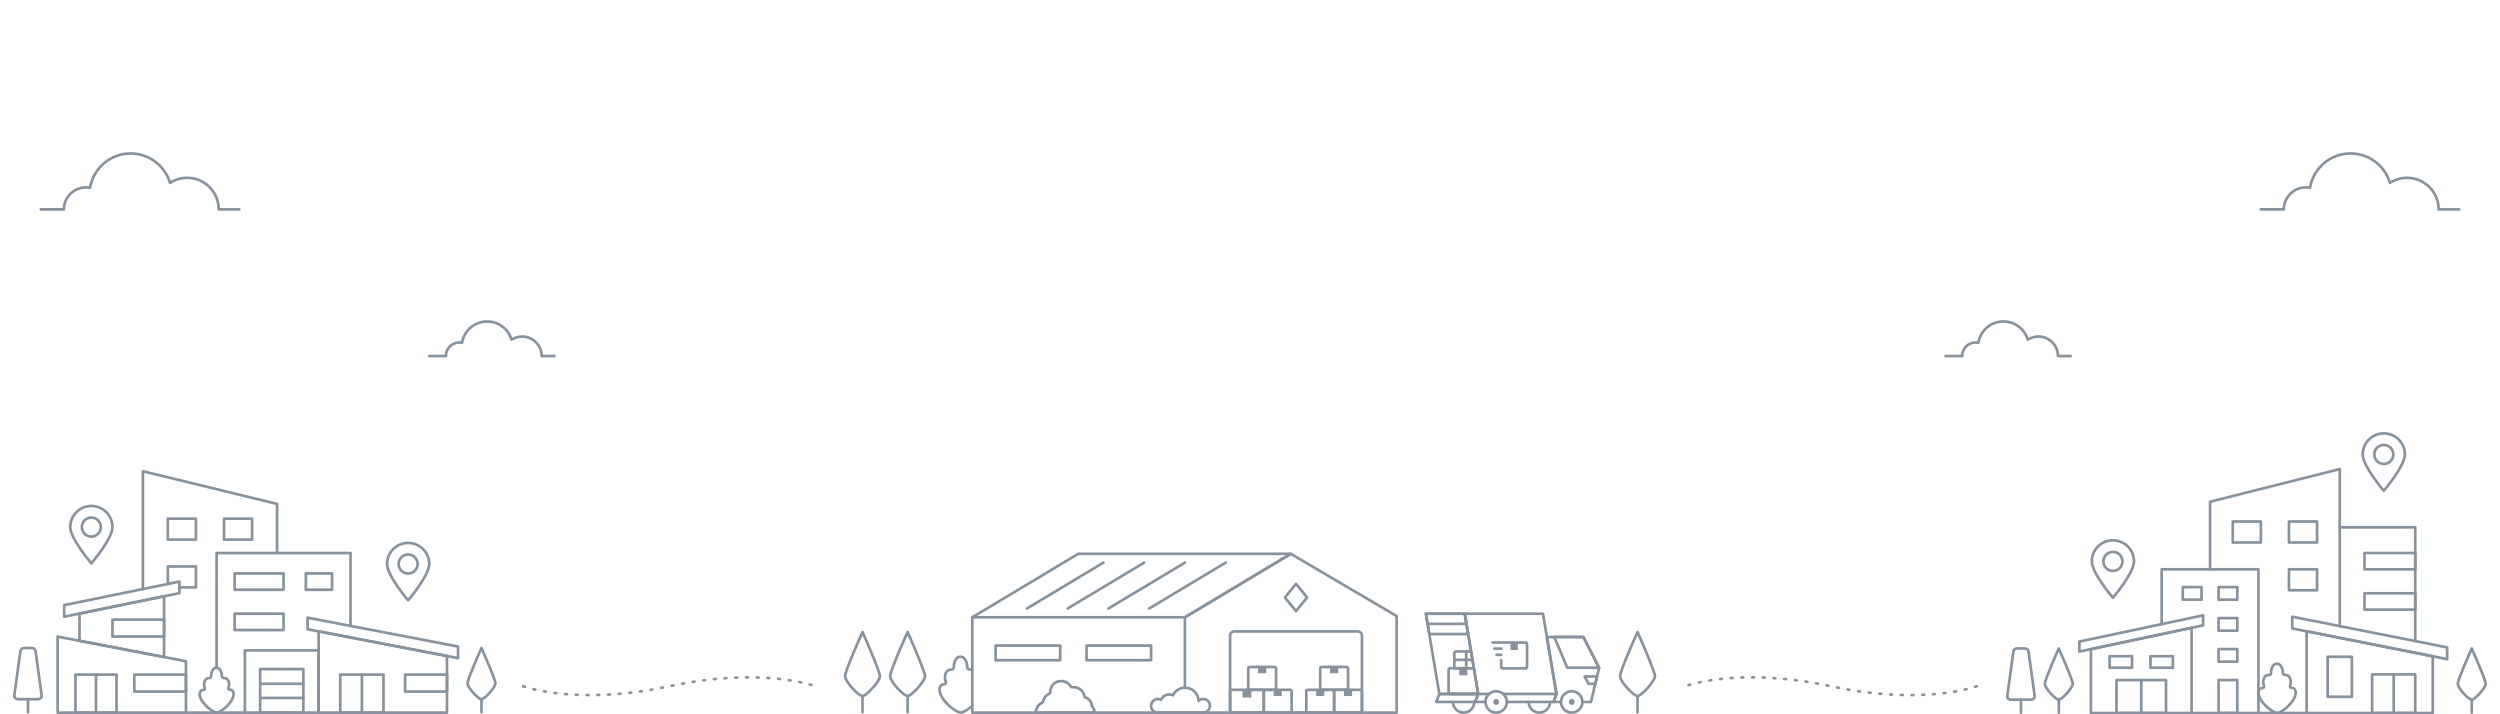 <?xml version="1.0" encoding="UTF-8"?>
<svg id="Layer_1" data-name="Layer 1" xmlns="http://www.w3.org/2000/svg" viewBox="0 0 1400 400">
  <defs>
    <style>
      .cls-1, .cls-2 {
        fill: none;
        stroke: #87929c;
        stroke-linecap: round;
        stroke-linejoin: round;
        stroke-width: 1.5px;
      }

      .cls-3 {
        fill: #87929c;
      }

      .cls-2 {
        stroke-dasharray: 1 5;
      }
    </style>
  </defs>
  <g>
    <path class="cls-1" d="M1377.17,117.25h-11.52c0-9.76-7.91-17.67-17.67-17.67-3.55,0-6.85,1.05-9.61,2.85-2.81-9.53-11.63-16.49-22.07-16.49-11.42,0-20.9,8.32-22.7,19.24-.76-.15-1.54-.22-2.34-.22-6.79,0-12.29,5.5-12.29,12.29h-12.98"/>
    <path class="cls-1" d="M134.01,117.25h-11.52c0-9.76-7.91-17.67-17.67-17.67-3.55,0-6.85,1.05-9.61,2.85-2.81-9.53-11.63-16.49-22.07-16.49-11.42,0-20.9,8.32-22.7,19.24-.76-.15-1.54-.22-2.34-.22-6.79,0-12.29,5.5-12.29,12.29h-12.98"/>
  </g>
  <g>
    <path class="cls-1" d="M1159.58,199.39h-7.13c0-6.04-4.89-10.93-10.93-10.93-2.19,0-4.24.65-5.95,1.76-1.74-5.9-7.19-10.2-13.66-10.2-7.07,0-12.93,5.15-14.05,11.9-.47-.09-.95-.14-1.45-.14-4.2,0-7.61,3.41-7.61,7.61h-9.29"/>
    <path class="cls-1" d="M310.46,199.39h-7.13c0-6.04-4.89-10.93-10.93-10.93-2.19,0-4.24.65-5.95,1.76-1.74-5.9-7.19-10.2-13.66-10.2-7.07,0-12.93,5.15-14.05,11.9-.47-.09-.95-.14-1.45-.14-4.2,0-7.61,3.41-7.61,7.61h-9.29"/>
  </g>
  <g>
    <g>
      <g>
        <path id="Stroke-55" class="cls-1" d="M856.05,393.09c0,3.3,2.68,5.98,5.98,5.97,3.3,0,5.98-2.68,5.97-5.98"/>
        <path id="Stroke-55-2" data-name="Stroke-55" class="cls-1" d="M813.64,393.09c0,3.3,2.68,5.98,5.98,5.97,3.3,0,5.98-2.68,5.97-5.98"/>
        <polyline class="cls-1" points="886.13 393.09 890.93 393.09 895.5 373.93 886.71 356.73 866.26 356.73 871.61 388.62 869.9 393.09 874.18 393.09"/>
        <polygon class="cls-1" points="870.39 356.73 877.68 373.93 895.5 373.93 886.71 356.73 870.39 356.73"/>
        <g>
          <path id="Stroke-55-3" data-name="Stroke-55" class="cls-1" d="M874.18,393.09c0,3.3,2.68,5.98,5.98,5.97s5.98-2.68,5.97-5.98c0-3.3-2.68-5.98-5.98-5.97s-5.98,2.68-5.97,5.98Z"/>
          <path id="Stroke-58" class="cls-3" d="M878.5,393.09c0,.91.74,1.66,1.66,1.66s1.66-.74,1.66-1.66-.74-1.66-1.66-1.66-1.66.74-1.66,1.66Z"/>
        </g>
        <g>
          <polygon class="cls-1" points="798.49 343.68 820.26 343.68 827.8 388.62 806.02 388.62 798.49 343.68"/>
          <g>
            <g>
              <path class="cls-1" d="M826.83,388.62h-14.76c-.48,0-.87-.39-.87-.87v-12.65c0-.48.39-.87.87-.87h13.21"/>
              <rect class="cls-3" x="817.19" y="374.24" width="4.52" height="3.93"/>
            </g>
            <g>
              <path class="cls-1" d="M825.29,374.24h-10c-.48,0-.87-.39-.87-.87v-7.68c0-.48.39-.87.87-.87h8.42"/>
              <g>
                <line class="cls-1" x1="821.06" y1="364.82" x2="821.06" y2="374.24"/>
                <line class="cls-1" x1="814.42" y1="369.53" x2="824.53" y2="369.53"/>
              </g>
            </g>
          </g>
          <g>
            <polygon class="cls-1" points="822.17 355.06 820.26 343.68 798.49 343.68 800.42 355.06 822.17 355.06"/>
            <line class="cls-1" x1="799.43" y1="349.37" x2="821.21" y2="349.37"/>
          </g>
          <polygon class="cls-1" points="806.02 388.62 827.8 388.62 826.09 393.09 804.32 393.09 806.02 388.62"/>
        </g>
        <g>
          <polyline class="cls-1" points="827.79 388.62 820.26 343.68 864.07 343.68 871.61 388.62"/>
          <g>
            <path class="cls-1" d="M835.82,359.81h18.47c.47,0,.86.38.86.86v12.76c0,.47-.38.86-.86.86h-12.76c-.47,0-.86-.38-.86-.86v-3.79"/>
            <line class="cls-1" x1="836.85" y1="363.23" x2="840.82" y2="363.23"/>
            <line class="cls-1" x1="838.07" y1="366.67" x2="840.61" y2="366.67"/>
            <rect class="cls-3" x="845.81" y="359.81" width="4.19" height="4.19"/>
          </g>
          <polyline class="cls-1" points="831.88 393.09 826.09 393.09 827.8 388.62 833.88 388.62"/>
          <polyline class="cls-1" points="841.82 388.62 871.61 388.62 869.9 393.09 843.83 393.09"/>
        </g>
        <polygon class="cls-1" points="889.67 382.94 893.35 382.94 894.34 378.82 887.34 378.82 889.67 382.94"/>
        <g>
          <path id="Stroke-55-4" data-name="Stroke-55" class="cls-1" d="M831.88,393.09c0,3.3,2.68,5.98,5.98,5.97,3.3,0,5.98-2.68,5.97-5.98,0-3.3-2.68-5.98-5.98-5.97s-5.98,2.68-5.97,5.98Z"/>
          <path id="Stroke-58-2" data-name="Stroke-58" class="cls-3" d="M836.2,393.09c0,.91.74,1.66,1.66,1.66s1.66-.74,1.66-1.66-.74-1.66-1.66-1.66-1.66.74-1.66,1.66Z"/>
        </g>
      </g>
      <g>
        <path class="cls-1" d="M544.5,395.18c-2.31,2.16-4.85,3.73-6.43,3.88-4.09-.33-14.65-10.05-11.28-14.97.46-.67,1.33-.88,2.17-.91.56-.02.93-.6.73-1.14,0,0,0,0,0-.01-1.09-2.99-.3-6.07,1.77-6.86.39-.15.8-.21,1.21-.18.8.05,1.48-.6,1.48-1.42,0-.01,0-.02,0-.04,0-3.2,1.49-5.78,3.7-5.77,2.2-.04,3.73,2.52,3.78,5.72,0,.01,0,.02,0,.04.01.83.7,1.46,1.5,1.4.41-.03.82.02,1.22.17"/>
        <g>
          <polyline class="cls-1" points="544.5 345.68 544.5 399.07 663.55 399.07"/>
          <g>
            <rect class="cls-1" x="571.53" y="347.54" width="8.21" height="36.16" transform="translate(210.01 941.26) rotate(-90)"/>
            <rect class="cls-1" x="622.44" y="347.54" width="8.21" height="36.16" transform="translate(260.92 992.17) rotate(-90)"/>
          </g>
          <polygon class="cls-1" points="603.79 310.14 722.83 310.14 663.55 345.68 544.5 345.68 603.79 310.14"/>
          <polyline class="cls-1" points="663.55 385.12 663.55 345.68 722.84 310.14 782.12 345.02 782.12 399.07 663.55 399.07"/>
          <polygon class="cls-1" points="725.77 342.23 719.56 334.59 725.77 326.95 731.98 334.59 725.77 342.23"/>
          <path class="cls-1" d="M691.19,353.6h69.16c1.3,0,2.35,1.05,2.35,2.35v43.12h-73.85v-43.12c0-1.3,1.05-2.35,2.35-2.35Z"/>
          <g>
            <line class="cls-1" x1="575.08" y1="340.75" x2="617.92" y2="315.07"/>
            <line class="cls-1" x1="597.9" y1="340.75" x2="640.74" y2="315.07"/>
            <line class="cls-1" x1="620.73" y1="340.75" x2="663.56" y2="315.07"/>
            <line class="cls-1" x1="643.55" y1="340.75" x2="686.38" y2="315.07"/>
          </g>
        </g>
        <rect class="cls-1" x="688.84" y="386.28" width="18.88" height="12.78" rx=".83" ry=".83"/>
        <rect class="cls-3" x="695.84" y="386.28" width="4.89" height="4.35"/>
        <g>
          <rect class="cls-1" x="699.01" y="373.5" width="15.59" height="12.78" rx=".76" ry=".76"/>
          <rect class="cls-3" x="704.52" y="373.5" width="4.56" height="3.49"/>
        </g>
        <g>
          <rect class="cls-1" x="739.32" y="373.5" width="15.59" height="12.78" rx=".76" ry=".76"/>
          <rect class="cls-3" x="744.83" y="373.5" width="4.56" height="3.49"/>
        </g>
        <g>
          <rect class="cls-1" x="731.52" y="386.28" width="15.59" height="12.78" rx=".76" ry=".76"/>
          <rect class="cls-3" x="737.04" y="386.28" width="4.56" height="3.49"/>
        </g>
        <g>
          <rect class="cls-1" x="747.11" y="386.28" width="15.59" height="12.78" rx=".76" ry=".76"/>
          <rect class="cls-3" x="752.62" y="386.28" width="4.56" height="3.49"/>
        </g>
        <rect class="cls-1" x="707.72" y="386.28" width="15.59" height="12.78" rx=".76" ry=".76"/>
        <rect class="cls-3" x="713.23" y="386.28" width="4.56" height="3.49"/>
        <path class="cls-1" d="M644.62,395.26c0-2.1,1.7-3.8,3.8-3.8.63,0,1.21.17,1.73.44.8-1.75,2.56-2.97,4.61-2.97.74,0,1.44.17,2.08.45,1.24-2.51,3.81-4.26,6.8-4.26,4.11,0,7.44,3.27,7.58,7.35.68-.62,1.57-1.01,2.56-1.01,2.1,0,3.8,1.7,3.8,3.8,0,2.1-1.7,3.8-3.8,3.8h-25.36c-2.54,0-3.8-1.87-3.8-3.8Z"/>
        <path class="cls-1" d="M611.38,395.47s0-.08,0-.12c0-2.28-1.54-4.2-3.63-4.78-.25-.07-.43-.27-.47-.53-.46-2.97-3.03-5.23-6.12-5.23-.28,0-.56.02-.83.06-.25.03-.48-.11-.61-.33-1.07-1.87-3.07-3.14-5.38-3.14-3.29,0-6.27,2.29-6.18,6.4,0,.28-.15.53-.42.61-1.95.63-3.42,2.97-3.61,4.52-.03.21-.18.39-.37.47-1.97.88-3.39,2.74-3.64,4.96-.04.37.25.69.62.69h31.53c.37,0,.67-.33.62-.7-.16-1.14-.71-2.15-1.51-2.9Z"/>
      </g>
    </g>
    <g>
      <path class="cls-1" d="M917,389.78c-2.2,0-9.78-8.08-9.78-11.12s9.78-24.73,9.78-24.73c0,0,9.78,22.03,9.78,24.73s-7.58,11.12-9.78,11.12Z"/>
      <line class="cls-1" x1="917" y1="389.78" x2="917" y2="398.89"/>
    </g>
    <g>
      <g>
        <path class="cls-1" d="M483,389.78c-2.2,0-9.78-8.08-9.78-11.12s9.78-24.73,9.78-24.73c0,0,9.78,22.03,9.78,24.73s-7.58,11.12-9.78,11.12Z"/>
        <line class="cls-1" x1="483" y1="389.78" x2="483" y2="398.89"/>
      </g>
      <g>
        <path class="cls-1" d="M508.26,389.78c-2.2,0-9.78-8.08-9.78-11.12s9.78-24.73,9.78-24.73c0,0,9.78,22.03,9.78,24.73s-7.58,11.12-9.78,11.12Z"/>
        <line class="cls-1" x1="508.26" y1="389.78" x2="508.26" y2="398.89"/>
      </g>
    </g>
  </g>
  <g>
    <g>
      <polygon class="cls-1" points="1291.71 399.27 1362.35 399.27 1362.35 367.53 1291.71 353.53 1291.71 399.27"/>
      <polygon class="cls-1" points="1370.41 362.55 1283.65 345.36 1283.65 351.93 1370.41 369.12 1370.41 362.55"/>
      <rect class="cls-1" x="1303.48" y="367.8" width="13.57" height="22.4" transform="translate(2620.53 757.99) rotate(180)"/>
      <g>
        <rect class="cls-1" x="1328.41" y="377.68" width="24.13" height="21.59" transform="translate(2680.94 776.95) rotate(180)"/>
        <line class="cls-1" x1="1340.47" y1="377.68" x2="1340.47" y2="399.27"/>
      </g>
    </g>
    <g>
      <path class="cls-1" d="M1134,363.15h-4.52c-.99,0-1.84.73-1.97,1.72l-3.42,24.7c-.17,1.2.76,2.26,1.97,2.26h11.36c1.21,0,2.14-1.07,1.97-2.26l-3.42-24.7c-.14-.99-.98-1.72-1.97-1.72Z"/>
      <line class="cls-1" x1="1131.74" y1="391.83" x2="1131.74" y2="399.12"/>
    </g>
    <g>
      <path class="cls-1" d="M1152.93,391.83c-1.76,0-7.82-6.46-7.82-8.9s7.82-19.79,7.82-19.79c0,0,7.82,17.62,7.82,19.79s-6.06,8.9-7.82,8.9Z"/>
      <line class="cls-1" x1="1152.93" y1="391.83" x2="1152.93" y2="399.12"/>
    </g>
    <g>
      <path class="cls-1" d="M1384.18,391.83c-1.76,0-7.82-6.46-7.82-8.9s7.82-19.79,7.82-19.79c0,0,7.82,17.62,7.82,19.79s-6.06,8.9-7.82,8.9Z"/>
      <line class="cls-1" x1="1384.18" y1="391.83" x2="1384.18" y2="399.12"/>
    </g>
    <polyline class="cls-1" points="1310.26 350.63 1310.26 262.68 1237.63 280.98 1237.63 318.81"/>
    <polyline class="cls-1" points="1210.53 349.58 1210.53 318.81 1264.73 318.81 1264.73 365.97 1264.73 399.27 1227.3 399.27"/>
    <polyline class="cls-1" points="1310.26 295.29 1352.54 295.29 1352.54 359.01"/>
    <line class="cls-1" x1="1264.73" y1="399.27" x2="1291.71" y2="399.27"/>
    <g>
      <polygon class="cls-1" points="1227.3 399.27 1170.9 399.27 1170.9 363.51 1227.3 351.56 1227.3 399.27"/>
      <g>
        <rect class="cls-1" x="1181.39" y="367.46" width="12.55" height="6.47"/>
        <rect class="cls-1" x="1204.26" y="367.46" width="12.55" height="6.47"/>
      </g>
      <polygon class="cls-1" points="1164.46 359.27 1233.74 344.59 1233.74 350.2 1164.46 364.88 1164.46 359.27"/>
      <g>
        <rect class="cls-1" x="1185.23" y="380.84" width="27.73" height="18.43"/>
        <line class="cls-1" x1="1199.1" y1="380.84" x2="1199.1" y2="399.27"/>
      </g>
    </g>
    <g>
      <path class="cls-1" d="M1323.12,254.49c0,6.53,11.81,20.34,11.81,20.34,0,0,11.81-13.82,11.81-20.34s-5.29-11.81-11.81-11.81c-6.53,0-11.81,5.29-11.81,11.81Z"/>
      <circle class="cls-1" cx="1334.93" cy="254.49" r="5.33"/>
    </g>
    <g>
      <path class="cls-1" d="M1171.42,314.39c0,6.53,11.81,20.34,11.81,20.34,0,0,11.81-13.82,11.81-20.34s-5.29-11.81-11.81-11.81c-6.53,0-11.81,5.29-11.81,11.81Z"/>
      <circle class="cls-1" cx="1183.23" cy="314.39" r="5.33"/>
    </g>
    <path class="cls-1" d="M1265.3,386.07c.41-.59,1.17-.77,1.92-.81.49-.02.82-.53.64-1,0,0,0,0,0-.01-.96-2.64-.26-5.35,1.56-6.05.35-.13.71-.18,1.07-.16.71.04,1.3-.53,1.3-1.25,0-.01,0-.02,0-.03,0-2.82,1.32-5.1,3.26-5.09,1.94-.03,3.29,2.22,3.33,5.04,0,.01,0,.02,0,.03,0,.73.62,1.29,1.32,1.23.36-.03.73.02,1.07.15,1.83.67,2.57,3.37,1.65,6.03,0,0,0,0,0,.01-.17.48.17.98.66.99.75.02,1.51.19,1.93.78,3.03,4.29-6.15,13-9.76,13.34-3.61-.29-12.92-8.86-9.95-13.2Z"/>
    <g>
      <rect class="cls-1" x="1250.35" y="292.04" width="15.73" height="11.73"/>
      <rect class="cls-1" x="1281.82" y="292.04" width="15.73" height="11.73"/>
      <rect class="cls-1" x="1281.82" y="318.81" width="15.73" height="11.73"/>
    </g>
    <g>
      <rect class="cls-1" x="1324.12" y="309.67" width="28.42" height="9.15"/>
      <rect class="cls-1" x="1324.12" y="332.22" width="28.42" height="9.15"/>
    </g>
    <rect class="cls-1" x="1242.4" y="328.79" width="10.5" height="7.03"/>
    <rect class="cls-1" x="1242.4" y="346.14" width="10.5" height="7.03"/>
    <rect class="cls-1" x="1242.4" y="363.49" width="10.5" height="7.03"/>
    <rect class="cls-1" x="1222.36" y="328.79" width="10.5" height="7.03"/>
    <rect class="cls-1" x="1242.4" y="380.84" width="10.5" height="18.43"/>
  </g>
  <g>
    <g>
      <rect class="cls-1" x="131.39" y="321.12" width="27.4" height="9.15"/>
      <rect class="cls-1" x="171.28" y="321.12" width="14.67" height="9.15"/>
      <rect class="cls-1" x="131.39" y="343.67" width="27.4" height="9.15"/>
    </g>
    <polyline class="cls-1" points="121.31 373.95 121.31 309.7 196.28 309.7 196.28 350.51"/>
    <g>
      <g>
        <polygon class="cls-1" points="44.53 358.84 91.88 367.94 91.88 333.9 44.53 343.59 44.53 358.84"/>
        <polygon class="cls-1" points="100.48 325.67 35.94 338.87 35.94 345.35 100.48 332.15 100.48 325.67"/>
        <rect class="cls-1" x="62.97" y="346.98" width="28.91" height="9.51" transform="translate(154.86 703.46) rotate(180)"/>
      </g>
      <g>
        <polygon class="cls-1" points="32.27 399.07 104.14 399.07 104.14 370.3 32.27 356.49 32.27 399.07"/>
        <rect class="cls-1" x="75.24" y="377.78" width="28.91" height="9.51" transform="translate(179.38 765.06) rotate(180)"/>
        <g>
          <rect class="cls-1" x="42.27" y="377.78" width="22.97" height="21.29" transform="translate(107.51 776.84) rotate(180)"/>
          <line class="cls-1" x1="53.75" y1="377.78" x2="53.75" y2="399.07"/>
        </g>
      </g>
    </g>
    <g>
      <line class="cls-1" x1="104.14" y1="399.07" x2="137.12" y2="399.07"/>
      <g>
        <polygon class="cls-1" points="178.44 399.07 250.31 399.07 250.31 367.37 178.44 353.57 178.44 399.07"/>
        <polygon class="cls-1" points="172.26 345.9 256.5 362.08 256.5 368.56 172.26 352.38 172.26 345.9"/>
        <rect class="cls-1" x="226.87" y="377.78" width="23.44" height="9.51" transform="translate(477.19 765.06) rotate(180)"/>
        <g>
          <rect class="cls-1" x="190.56" y="377.78" width="24.2" height="21.29" transform="translate(405.31 776.84) rotate(180)"/>
          <line class="cls-1" x1="202.66" y1="377.78" x2="202.66" y2="399.07"/>
        </g>
      </g>
      <g>
        <rect class="cls-1" x="137.12" y="364.23" width="41.31" height="34.83"/>
        <rect class="cls-1" x="145.68" y="374.7" width="24.19" height="24.37"/>
        <g>
          <line class="cls-1" x1="169.88" y1="382.92" x2="145.68" y2="382.92"/>
          <line class="cls-1" x1="169.88" y1="390.84" x2="145.68" y2="390.84"/>
        </g>
      </g>
      <path class="cls-1" d="M112.33,387.06c.37-.54,1.07-.7,1.74-.73.45-.02.74-.48.59-.91,0,0,0,0,0-.01-.87-2.4-.24-4.87,1.42-5.5.31-.12.64-.17.97-.15.64.04,1.19-.48,1.19-1.14,0,0,0-.02,0-.03,0-2.56,1.2-4.64,2.97-4.63,1.77-.03,2.99,2.02,3.03,4.59,0,0,0,.02,0,.03,0,.66.56,1.17,1.2,1.12.33-.03.66.02.98.13,1.67.61,2.34,3.07,1.5,5.48,0,0,0,0,0,.01-.15.43.15.89.6.9.68.02,1.38.17,1.75.71,2.76,3.9-5.6,11.82-8.88,12.14-3.28-.27-11.76-8.06-9.05-12.01Z"/>
    </g>
    <g>
      <path class="cls-1" d="M17.93,362.88h-4.52c-.99,0-1.84.73-1.97,1.72l-3.42,24.7c-.17,1.2.76,2.26,1.97,2.26h11.36c1.21,0,2.14-1.07,1.97-2.26l-3.42-24.7c-.14-.99-.98-1.72-1.97-1.72Z"/>
      <line class="cls-1" x1="15.67" y1="391.56" x2="15.67" y2="398.85"/>
    </g>
    <g>
      <path class="cls-1" d="M269.64,391.56c-1.76,0-7.82-6.46-7.82-8.9s7.82-19.79,7.82-19.79c0,0,7.82,17.62,7.82,19.79s-6.06,8.9-7.82,8.9Z"/>
      <line class="cls-1" x1="269.64" y1="391.56" x2="269.64" y2="398.85"/>
    </g>
    <polyline class="cls-1" points="80.02 329.85 80.02 263.9 155.15 282.2 155.15 309.7"/>
    <g>
      <rect class="cls-1" x="125.46" y="290.45" width="15.73" height="11.73" transform="translate(266.64 592.64) rotate(180)"/>
      <rect class="cls-1" x="93.99" y="290.45" width="15.73" height="11.73" transform="translate(203.7 592.64) rotate(180)"/>
      <polyline class="cls-1" points="100.48 328.95 109.71 328.95 109.71 317.22 93.99 317.22 93.99 326.99"/>
    </g>
    <g>
      <path class="cls-1" d="M216.74,315.84c0,6.53,11.81,20.34,11.81,20.34,0,0,11.81-13.82,11.81-20.34s-5.29-11.81-11.81-11.81c-6.53,0-11.81,5.29-11.81,11.81Z"/>
      <circle class="cls-1" cx="228.55" cy="315.84" r="5.33"/>
    </g>
    <g>
      <path class="cls-1" d="M39.35,295.16c0,6.53,11.81,20.34,11.81,20.34,0,0,11.81-13.82,11.81-20.34s-5.29-11.81-11.81-11.81c-6.53,0-11.81,5.29-11.81,11.81Z"/>
      <circle class="cls-1" cx="51.16" cy="295.16" r="5.33"/>
    </g>
  </g>
  <path class="cls-2" d="M1107.01,384.29s-29.56,11.22-81.69,0c-52.13-11.22-81.69,0-81.69,0"/>
  <path class="cls-2" d="M292.99,384.29s29.62,11.22,81.86,0c52.24-11.22,81.86,0,81.86,0"/>
</svg>